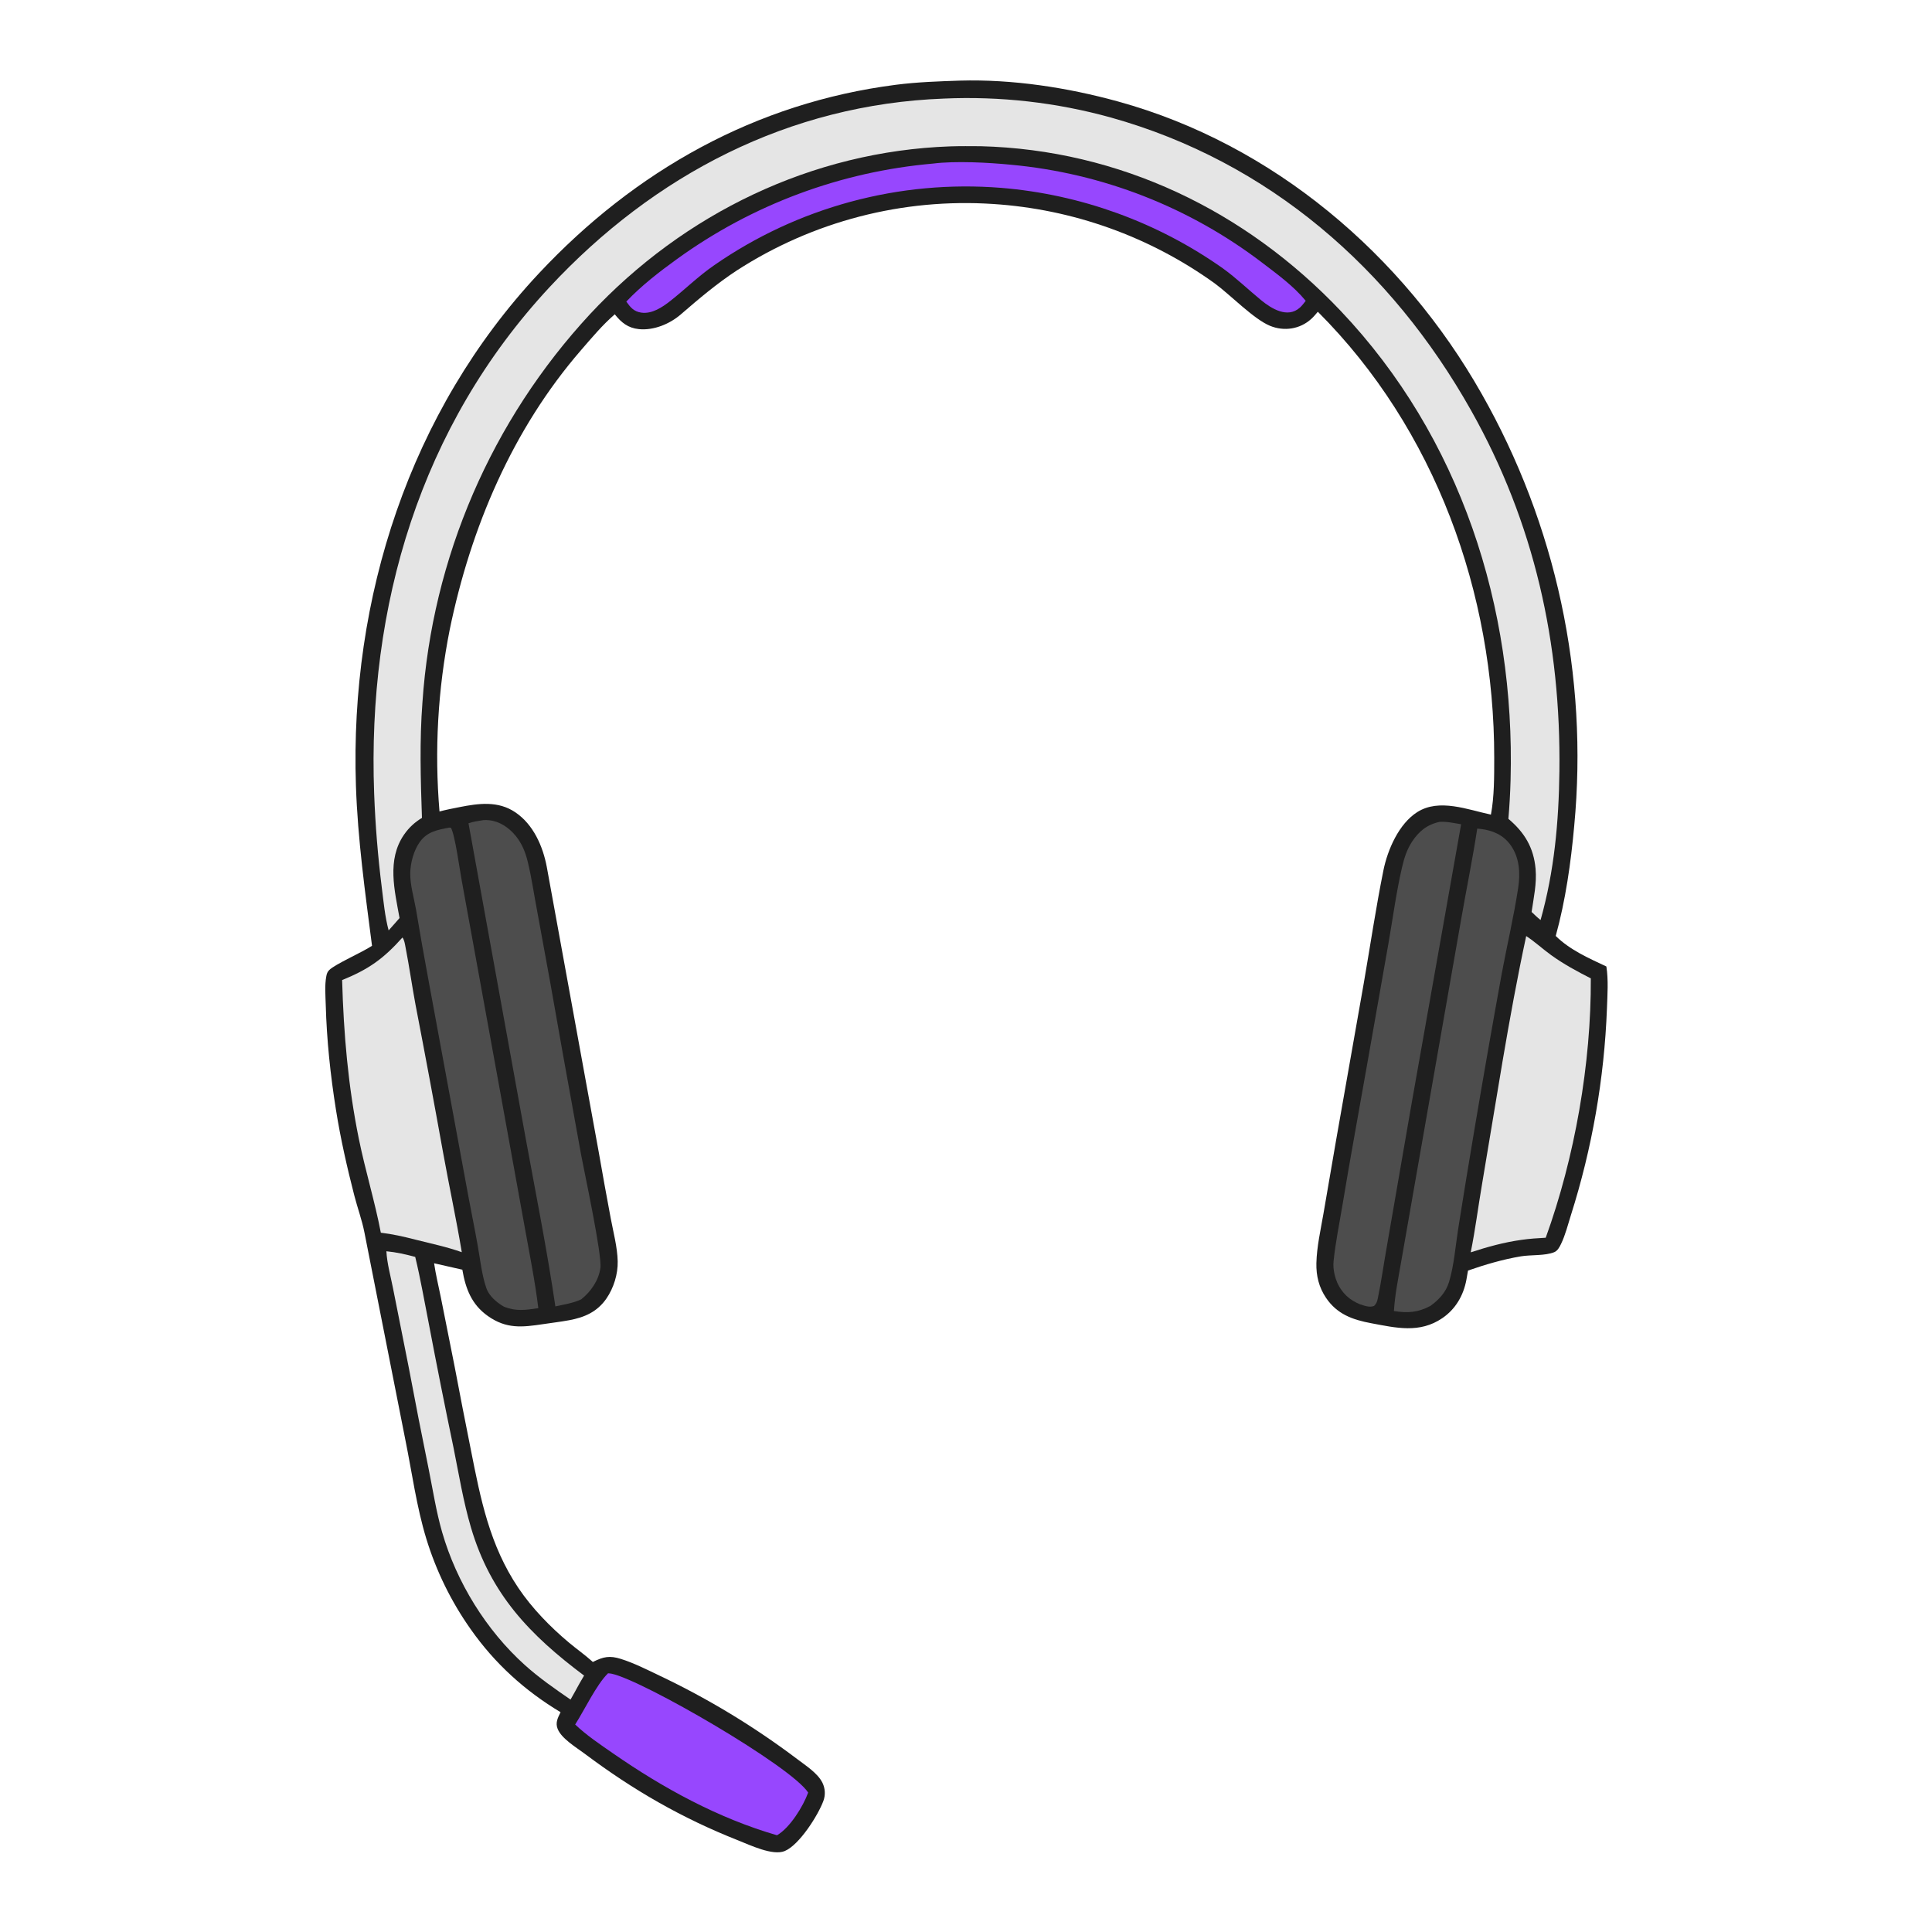 <?xml version="1.0" encoding="UTF-8"?> <svg xmlns="http://www.w3.org/2000/svg" width="167" height="167" viewBox="0 0 167 167" fill="none"><path d="M82.969 6.968C87.531 6.839 92.261 7.564 96.652 8.775C110.056 12.47 121.268 22.024 128.07 34.036C128.27 34.387 128.466 34.74 128.659 35.096C128.852 35.451 129.041 35.808 129.227 36.166C129.413 36.525 129.596 36.886 129.775 37.248C129.954 37.61 130.13 37.974 130.302 38.34C130.474 38.706 130.643 39.073 130.808 39.442C130.973 39.81 131.135 40.181 131.293 40.553C131.451 40.925 131.606 41.298 131.757 41.673C131.908 42.048 132.055 42.424 132.199 42.802C132.343 43.179 132.483 43.559 132.62 43.939C132.756 44.319 132.889 44.701 133.018 45.084C133.148 45.467 133.273 45.851 133.395 46.236C133.517 46.621 133.636 47.008 133.75 47.395C133.865 47.783 133.976 48.172 134.083 48.561C134.19 48.951 134.293 49.342 134.393 49.733C134.493 50.125 134.589 50.517 134.681 50.911C134.773 51.304 134.862 51.699 134.946 52.094C135.031 52.489 135.112 52.885 135.189 53.282C135.266 53.678 135.34 54.076 135.409 54.474C135.479 54.872 135.544 55.271 135.606 55.67C135.668 56.069 135.726 56.469 135.781 56.87C135.835 57.27 135.885 57.671 135.932 58.073C135.979 58.474 136.021 58.876 136.06 59.278C136.099 59.681 136.134 60.083 136.166 60.486C136.197 60.889 136.224 61.292 136.248 61.696C136.272 62.099 136.291 62.503 136.307 62.907C136.323 63.31 136.335 63.714 136.343 64.118C136.351 64.522 136.356 64.927 136.356 65.331C136.357 65.735 136.353 66.139 136.346 66.543C136.339 66.947 136.328 67.351 136.312 67.755C136.297 68.159 136.279 68.563 136.256 68.966C136.233 69.37 136.207 69.773 136.176 70.176C136.146 70.579 136.112 70.981 136.074 71.384C135.789 74.55 135.325 77.835 134.476 80.903C135.695 82.11 137.322 82.821 138.853 83.542C139.039 84.714 138.944 85.987 138.903 87.171C138.874 87.929 138.832 88.686 138.778 89.443C138.723 90.199 138.656 90.955 138.576 91.709C138.496 92.463 138.403 93.216 138.298 93.967C138.193 94.718 138.075 95.467 137.945 96.215C137.814 96.962 137.671 97.707 137.516 98.449C137.361 99.192 137.193 99.931 137.013 100.668C136.832 101.405 136.64 102.138 136.435 102.869C136.23 103.599 136.013 104.326 135.784 105.049C135.527 105.866 135.306 106.759 134.933 107.529C134.807 107.789 134.637 108.116 134.354 108.234C133.567 108.562 132.327 108.451 131.462 108.597C129.918 108.856 128.37 109.31 126.894 109.825C126.844 110.089 126.803 110.355 126.754 110.619C126.504 111.973 125.819 113.16 124.669 113.942C122.708 115.275 120.675 114.78 118.514 114.376C116.908 114.076 115.568 113.593 114.617 112.179C114.005 111.271 113.762 110.27 113.787 109.185C113.82 107.779 114.156 106.302 114.396 104.918L115.489 98.566L117.885 84.974C118.446 81.735 118.932 78.45 119.582 75.23C119.942 73.449 120.916 71.201 122.512 70.193C124.414 68.992 126.871 69.991 128.874 70.414C129.169 68.844 129.157 67.104 129.159 65.507C129.17 51.267 124.057 37.091 113.913 26.948C113.731 27.162 113.549 27.382 113.34 27.571C112.363 28.456 110.998 28.662 109.783 28.165C108.37 27.587 106.349 25.486 105.006 24.5C104.657 24.249 104.304 24.004 103.947 23.765C103.589 23.526 103.228 23.293 102.862 23.067C102.496 22.841 102.127 22.621 101.753 22.407C101.38 22.194 101.003 21.987 100.622 21.787C100.242 21.587 99.858 21.394 99.47 21.207C99.083 21.02 98.692 20.84 98.299 20.668C97.905 20.494 97.508 20.328 97.109 20.169C96.709 20.01 96.307 19.858 95.902 19.713C95.497 19.568 95.09 19.43 94.68 19.3C94.271 19.169 93.859 19.045 93.445 18.929C93.031 18.813 92.615 18.704 92.197 18.602C91.779 18.5 91.36 18.406 90.939 18.319C90.517 18.232 90.095 18.152 89.671 18.08C89.247 18.008 88.822 17.943 88.396 17.886C87.969 17.828 87.543 17.778 87.115 17.736C86.687 17.694 86.258 17.659 85.829 17.631C85.587 17.615 85.346 17.602 85.104 17.591C84.862 17.579 84.62 17.571 84.378 17.564C84.136 17.558 83.894 17.554 83.652 17.553C83.41 17.551 83.168 17.552 82.925 17.556C82.683 17.559 82.441 17.565 82.199 17.573C81.957 17.581 81.715 17.592 81.474 17.605C81.232 17.618 80.99 17.633 80.749 17.651C80.507 17.669 80.266 17.689 80.025 17.712C79.784 17.735 79.543 17.76 79.302 17.787C79.062 17.815 78.822 17.845 78.582 17.877C78.342 17.909 78.102 17.944 77.863 17.981C77.624 18.018 77.385 18.058 77.146 18.099C76.908 18.141 76.67 18.186 76.432 18.232C76.195 18.279 75.958 18.328 75.721 18.379C75.484 18.43 75.248 18.484 75.013 18.54C74.777 18.596 74.542 18.654 74.308 18.715C74.074 18.776 73.84 18.839 73.607 18.905C73.374 18.97 73.141 19.038 72.909 19.108C72.678 19.178 72.447 19.25 72.216 19.325C71.986 19.399 71.756 19.477 71.528 19.556C71.299 19.635 71.071 19.717 70.844 19.8C70.617 19.884 70.39 19.97 70.165 20.059C69.939 20.147 69.715 20.238 69.491 20.33C69.268 20.423 69.045 20.518 68.823 20.616C68.602 20.713 68.381 20.812 68.161 20.914C67.941 21.016 67.723 21.119 67.505 21.226C67.287 21.332 67.071 21.44 66.855 21.55C66.64 21.66 66.425 21.773 66.212 21.888C65.999 22.002 65.787 22.119 65.576 22.238C65.365 22.357 65.155 22.478 64.947 22.601C64.738 22.724 64.531 22.849 64.325 22.977C64.119 23.104 63.914 23.233 63.711 23.364C61.953 24.518 60.424 25.814 58.837 27.186C57.891 28.004 56.503 28.578 55.232 28.45C54.287 28.355 53.706 27.882 53.141 27.169C52.082 28.082 51.143 29.206 50.23 30.26C44.298 37.105 40.69 45.612 38.875 54.418C38.746 55.064 38.629 55.712 38.523 56.362C38.417 57.012 38.322 57.663 38.239 58.317C38.156 58.97 38.084 59.624 38.024 60.28C37.964 60.936 37.916 61.593 37.879 62.25C37.842 62.908 37.816 63.566 37.802 64.224C37.788 64.883 37.786 65.541 37.795 66.2C37.805 66.858 37.826 67.516 37.858 68.174C37.891 68.832 37.935 69.489 37.99 70.145C38.553 69.992 39.139 69.881 39.711 69.768C41.376 69.439 43.059 69.205 44.554 70.221C46.107 71.277 46.922 73.138 47.262 74.926L51.746 99.539C52.082 101.469 52.431 103.396 52.793 105.321C53.017 106.513 53.365 107.811 53.393 109.023C53.419 110.134 53.045 111.339 52.411 112.255C51.616 113.401 50.51 113.879 49.185 114.121C48.444 114.257 47.688 114.346 46.943 114.458C45.118 114.733 43.764 114.881 42.168 113.753C40.763 112.76 40.245 111.392 39.964 109.75C39.152 109.559 38.338 109.375 37.523 109.196C37.666 110.183 37.909 111.167 38.106 112.144L39.278 118.024C39.738 120.456 40.212 122.885 40.699 125.311C41.542 129.584 42.324 133.572 44.808 137.261C45.995 139.024 47.566 140.635 49.194 141.997C49.843 142.54 50.538 143.025 51.167 143.59L51.243 143.66C52.164 143.201 52.691 143.086 53.679 143.398C54.814 143.757 55.93 144.324 57.003 144.837C58.052 145.335 59.088 145.858 60.11 146.409C61.132 146.959 62.14 147.535 63.133 148.136C64.126 148.738 65.103 149.364 66.064 150.016C67.025 150.667 67.969 151.343 68.895 152.042C69.627 152.604 70.684 153.262 71.097 154.112C71.126 154.172 71.151 154.234 71.174 154.296C71.197 154.359 71.217 154.422 71.233 154.487C71.25 154.552 71.263 154.617 71.273 154.683C71.283 154.749 71.29 154.815 71.293 154.881C71.296 154.948 71.296 155.014 71.293 155.081C71.29 155.148 71.283 155.214 71.273 155.28C71.263 155.346 71.249 155.411 71.233 155.475C71.216 155.54 71.197 155.603 71.174 155.666C70.722 156.898 69.095 159.479 67.829 160.003C66.788 160.433 64.817 159.48 63.797 159.077C58.941 157.159 54.718 154.724 50.55 151.596C49.829 151.054 48.529 150.285 48.199 149.434C47.989 148.894 48.224 148.477 48.455 148.001C45.359 146.141 42.782 143.803 40.697 140.844C40.275 140.247 39.876 139.634 39.503 139.005C39.129 138.376 38.781 137.733 38.459 137.076C38.136 136.419 37.841 135.75 37.572 135.07C37.303 134.389 37.061 133.699 36.848 132.999C36.003 130.232 35.614 127.294 35.039 124.461L31.501 106.533C31.289 105.455 30.901 104.408 30.627 103.343C30.001 100.909 29.439 98.436 29.044 95.954C28.559 92.91 28.241 89.912 28.156 86.833C28.134 86.033 28.056 85.163 28.208 84.374C28.25 84.154 28.303 84.005 28.462 83.846C28.96 83.345 31.316 82.316 32.157 81.753C31.564 77.155 30.921 72.558 30.766 67.918C30.226 51.702 35.41 35.56 46.595 23.616C54.895 14.752 65.323 8.881 77.443 7.328C79.278 7.093 81.122 7.03 82.969 6.968Z" fill="#1F1F1F"></path><path d="M81.589 8.521C82.196 8.494 82.803 8.478 83.411 8.475C84.018 8.472 84.626 8.481 85.233 8.502C85.84 8.522 86.447 8.555 87.053 8.6C87.659 8.644 88.263 8.701 88.867 8.769C89.471 8.838 90.073 8.918 90.673 9.01C91.274 9.102 91.872 9.206 92.469 9.322C93.065 9.438 93.659 9.565 94.25 9.704C94.842 9.843 95.43 9.994 96.016 10.156C109.688 13.982 120.267 23.225 127.165 35.488C132.628 45.2 134.932 55.594 134.793 66.68C134.738 71.065 134.354 75.296 133.166 79.526C132.891 79.313 132.643 79.066 132.39 78.828C132.571 77.584 132.845 76.371 132.734 75.105C132.572 73.266 131.775 71.95 130.384 70.78C130.48 69.653 130.543 68.525 130.573 67.394C130.974 52.476 126.249 37.796 115.882 26.868C107.666 18.207 96.774 12.947 84.768 12.638C83.891 12.633 83.012 12.622 82.135 12.652C70.206 13.072 59.114 18.449 51.005 27.149C50.741 27.434 50.48 27.721 50.223 28.011C49.965 28.302 49.71 28.595 49.459 28.89C49.208 29.186 48.959 29.484 48.714 29.785C48.469 30.086 48.227 30.39 47.988 30.695C47.75 31.002 47.514 31.31 47.282 31.621C47.05 31.932 46.821 32.246 46.596 32.562C46.37 32.877 46.148 33.196 45.929 33.516C45.711 33.837 45.495 34.16 45.283 34.485C45.072 34.81 44.863 35.138 44.658 35.467C44.453 35.797 44.252 36.129 44.054 36.462C43.856 36.796 43.662 37.132 43.471 37.47C43.28 37.808 43.093 38.148 42.91 38.49C42.726 38.832 42.546 39.176 42.37 39.522C42.194 39.868 42.021 40.215 41.852 40.565C41.684 40.914 41.518 41.266 41.357 41.619C41.196 41.972 41.038 42.326 40.884 42.682C40.73 43.039 40.58 43.397 40.434 43.756C40.287 44.116 40.145 44.477 40.007 44.839C39.868 45.202 39.733 45.566 39.602 45.931C39.471 46.297 39.344 46.663 39.221 47.031C39.098 47.399 38.979 47.769 38.864 48.139C38.748 48.51 38.637 48.882 38.53 49.255C38.422 49.628 38.319 50.002 38.219 50.377C38.12 50.752 38.025 51.128 37.933 51.505C37.842 51.883 37.754 52.261 37.671 52.64C37.587 53.019 37.508 53.399 37.432 53.779C37.357 54.16 37.286 54.542 37.218 54.924C37.151 55.306 37.088 55.689 37.029 56.073C36.97 56.456 36.915 56.841 36.864 57.225C36.813 57.61 36.766 57.995 36.723 58.381C36.68 58.767 36.642 59.153 36.607 59.539C36.572 59.926 36.542 60.313 36.516 60.7C36.26 64.04 36.359 67.355 36.473 70.699C36.319 70.79 36.17 70.889 36.027 70.997C35.883 71.104 35.746 71.219 35.615 71.342C35.484 71.464 35.361 71.594 35.244 71.73C35.127 71.866 35.019 72.008 34.918 72.156C33.427 74.33 34.108 76.962 34.536 79.355C34.228 79.715 33.908 80.067 33.593 80.422C33.274 79.231 33.158 77.971 33.005 76.749C32.662 74.022 32.444 71.331 32.341 68.584C31.738 52.397 36.333 36.832 47.505 24.819C56.541 15.103 68.224 9.019 81.589 8.521Z" fill="#E5E5E5"></path><path d="M41.792 70.888C41.956 70.878 42.118 70.884 42.282 70.9C43.188 70.992 43.998 71.547 44.565 72.238C45.113 72.907 45.409 73.64 45.614 74.474C45.958 75.873 46.157 77.327 46.431 78.744C47.2 82.879 47.945 87.019 48.665 91.162L50.228 99.802C50.545 101.491 52.051 108.474 51.898 109.602C51.753 110.675 51.07 111.652 50.239 112.314C49.556 112.643 48.743 112.758 48.005 112.923C47.28 107.998 46.302 103.115 45.406 98.219L40.496 71.161C40.922 71.019 41.35 70.956 41.792 70.888Z" fill="#4D4D4D"></path><path d="M124.441 71.04C125.056 71 125.692 71.148 126.298 71.249L121.999 95.49L119.875 107.757C119.608 109.252 119.399 110.782 119.089 112.266C119.034 112.529 118.969 112.69 118.775 112.883C118.345 113.046 117.935 112.858 117.519 112.728C117.335 112.643 117.143 112.557 116.969 112.451C116.134 111.946 115.586 111.14 115.367 110.195C115.272 109.784 115.231 109.417 115.274 108.998C115.444 107.351 115.791 105.686 116.061 104.05C116.709 100.114 117.439 96.197 118.127 92.268L120.027 81.484C120.404 79.312 120.697 77.084 121.198 74.939C121.382 74.153 121.605 73.445 122.048 72.764C122.644 71.85 123.365 71.269 124.441 71.04Z" fill="#4D4D4D"></path><path d="M38.86 71.535L38.981 71.557C39.338 72.181 39.749 75.26 39.922 76.171L43.241 94.406L45.345 106.014C45.766 108.354 46.244 110.719 46.532 113.077C45.434 113.236 44.625 113.372 43.569 112.951C43.434 112.873 43.3 112.792 43.174 112.702C42.699 112.362 42.233 111.904 42.039 111.341C41.651 110.217 41.514 108.919 41.308 107.749C41.054 106.308 40.759 104.872 40.49 103.434L37.013 84.588C36.642 82.599 36.291 80.606 35.959 78.609C35.783 77.616 35.447 76.486 35.461 75.479C35.475 74.585 35.767 73.499 36.291 72.773C36.941 71.871 37.839 71.725 38.86 71.535Z" fill="#4D4D4D"></path><path d="M127.691 71.623C127.803 71.632 127.913 71.641 128.024 71.656C129.036 71.786 129.932 72.172 130.549 73.015C131.353 74.111 131.426 75.475 131.227 76.771C130.849 79.24 130.269 81.696 129.81 84.153C128.997 88.622 128.214 93.096 127.458 97.575C126.972 100.447 126.502 103.322 126.047 106.199C125.811 107.691 125.688 109.395 125.246 110.836C124.976 111.713 124.374 112.349 123.651 112.878C122.554 113.46 121.688 113.513 120.489 113.325C120.571 111.919 120.869 110.493 121.108 109.106L122.344 102.045L126.315 79.381C126.765 76.794 127.296 74.219 127.691 71.623Z" fill="#4D4D4D"></path><path d="M131.923 80.912C132.666 81.398 133.355 82.035 134.079 82.559C135.145 83.329 136.335 83.975 137.508 84.569C137.545 91.92 136.121 100.067 133.611 106.988C132.91 107.027 132.217 107.07 131.521 107.171C130.002 107.384 128.581 107.775 127.128 108.251C127.516 106.339 127.762 104.38 128.09 102.454C129.315 95.277 130.392 88.029 131.923 80.912Z" fill="#E5E5E5"></path><path d="M34.788 81.037C34.956 81.259 34.998 81.593 35.051 81.864C35.371 83.504 35.605 85.164 35.91 86.808C36.738 91.096 37.538 95.39 38.311 99.688C38.827 102.544 39.441 105.376 39.917 108.239C38.626 107.776 37.229 107.488 35.899 107.15C34.914 106.898 33.93 106.671 32.919 106.554C32.395 103.826 31.573 101.166 31.019 98.446C30.091 93.89 29.703 89.353 29.573 84.717C31.868 83.784 33.135 82.884 34.788 81.037Z" fill="#E5E5E5"></path><path d="M80.64 14.14C82.589 13.896 85.41 14.046 87.401 14.241C87.891 14.286 88.38 14.34 88.869 14.402C89.357 14.465 89.844 14.536 90.33 14.615C90.815 14.694 91.3 14.782 91.782 14.879C92.265 14.975 92.746 15.08 93.225 15.193C93.704 15.307 94.181 15.428 94.656 15.558C95.131 15.688 95.603 15.827 96.073 15.973C96.543 16.12 97.01 16.274 97.475 16.437C97.939 16.6 98.401 16.771 98.859 16.95C99.318 17.129 99.773 17.316 100.225 17.511C100.677 17.706 101.125 17.909 101.57 18.12C102.015 18.331 102.456 18.549 102.893 18.775C103.331 19.002 103.764 19.235 104.193 19.477C104.622 19.718 105.047 19.967 105.467 20.223C105.887 20.479 106.303 20.743 106.714 21.014C107.125 21.284 107.531 21.562 107.933 21.847C108.334 22.132 108.73 22.424 109.121 22.723C110.426 23.716 111.819 24.73 112.865 26.001C112.707 26.203 112.547 26.424 112.355 26.595C111.295 27.536 109.913 26.687 109.017 25.953C107.905 25.042 106.876 24.042 105.708 23.2C105.357 22.951 105.001 22.709 104.642 22.473C104.283 22.237 103.92 22.007 103.552 21.782C103.186 21.558 102.815 21.34 102.441 21.129C102.067 20.917 101.689 20.711 101.308 20.512C100.927 20.313 100.542 20.12 100.155 19.934C99.767 19.747 99.377 19.568 98.983 19.394C98.59 19.221 98.193 19.054 97.794 18.894C97.395 18.734 96.994 18.58 96.589 18.433C96.185 18.287 95.779 18.147 95.37 18.013C94.961 17.88 94.55 17.754 94.137 17.634C93.724 17.515 93.309 17.402 92.892 17.296C92.475 17.191 92.057 17.092 91.637 17C91.217 16.908 90.795 16.823 90.372 16.746C89.949 16.668 89.525 16.597 89.1 16.534C88.675 16.47 88.248 16.414 87.821 16.364C87.394 16.315 86.966 16.273 86.538 16.238C86.265 16.216 85.993 16.197 85.72 16.181C85.448 16.165 85.175 16.152 84.902 16.142C84.629 16.131 84.356 16.124 84.083 16.12C83.809 16.116 83.536 16.114 83.263 16.116C82.99 16.118 82.717 16.122 82.444 16.13C82.171 16.137 81.898 16.148 81.625 16.161C81.352 16.174 81.08 16.191 80.807 16.21C80.535 16.229 80.263 16.251 79.99 16.276C79.719 16.301 79.447 16.329 79.175 16.36C78.904 16.391 78.633 16.425 78.362 16.461C78.092 16.498 77.821 16.538 77.552 16.58C77.282 16.623 77.013 16.668 76.744 16.716C76.475 16.765 76.206 16.816 75.939 16.87C75.671 16.924 75.404 16.981 75.137 17.041C74.871 17.1 74.605 17.163 74.34 17.229C74.075 17.294 73.81 17.362 73.546 17.433C73.283 17.505 73.02 17.579 72.758 17.656C72.496 17.733 72.234 17.812 71.974 17.895C71.713 17.977 71.454 18.062 71.195 18.15C70.937 18.238 70.679 18.329 70.423 18.423C70.166 18.516 69.91 18.612 69.656 18.711C69.401 18.811 69.148 18.912 68.895 19.017C68.643 19.121 68.392 19.229 68.142 19.338C67.892 19.448 67.643 19.561 67.395 19.676C67.148 19.791 66.901 19.909 66.656 20.03C66.411 20.15 66.167 20.273 65.925 20.399C65.682 20.525 65.441 20.653 65.201 20.784C64.962 20.915 64.724 21.049 64.487 21.185C64.25 21.321 64.014 21.459 63.781 21.601C63.547 21.742 63.314 21.885 63.084 22.031C62.853 22.177 62.624 22.326 62.396 22.477C62.168 22.628 61.943 22.782 61.718 22.938C60.365 23.873 59.225 25.003 57.94 26.015C57.245 26.561 56.349 27.161 55.421 27.021C54.783 26.925 54.489 26.565 54.137 26.068C55.43 24.703 57.007 23.48 58.532 22.383C58.935 22.091 59.343 21.806 59.756 21.528C60.169 21.25 60.586 20.979 61.008 20.715C61.43 20.451 61.856 20.195 62.286 19.945C62.717 19.695 63.151 19.453 63.59 19.218C64.028 18.983 64.471 18.756 64.917 18.536C65.364 18.316 65.814 18.103 66.267 17.898C66.721 17.694 67.177 17.496 67.637 17.307C68.097 17.117 68.561 16.936 69.027 16.762C69.493 16.588 69.962 16.422 70.434 16.264C70.906 16.106 71.38 15.956 71.857 15.814C72.334 15.672 72.813 15.538 73.295 15.412C73.776 15.287 74.26 15.169 74.745 15.059C75.23 14.95 75.717 14.848 76.206 14.755C76.695 14.662 77.185 14.577 77.677 14.501C78.168 14.424 78.661 14.355 79.155 14.296C79.649 14.236 80.144 14.184 80.64 14.14Z" fill="#9747FE"></path><path d="M52.559 144.637C52.666 144.645 52.773 144.654 52.878 144.676C55.578 145.246 68.378 152.659 69.857 154.947C69.435 156.125 68.281 157.997 67.163 158.638C62.065 157.159 57.33 154.569 52.99 151.559C51.882 150.791 50.691 149.996 49.717 149.064C50.519 147.815 51.562 145.604 52.559 144.637Z" fill="#9747FE"></path><path d="M33.399 108.158C34.242 108.237 35.073 108.427 35.891 108.644C36.358 110.56 36.685 112.504 37.07 114.438C37.749 118.016 38.461 121.588 39.205 125.153C39.666 127.446 40.046 129.781 40.707 132.027C42.41 137.81 45.804 141.327 50.487 144.836C50.203 145.3 49.945 145.78 49.684 146.257L49.316 146.911C47.955 145.975 46.602 145.036 45.372 143.929C42.031 140.926 39.463 136.764 38.217 132.438C37.706 130.664 37.421 128.818 37.059 127.01C36.459 124.074 35.883 121.134 35.33 118.19L33.975 111.372C33.773 110.337 33.453 109.206 33.399 108.158Z" fill="#E5E5E5"></path></svg> 